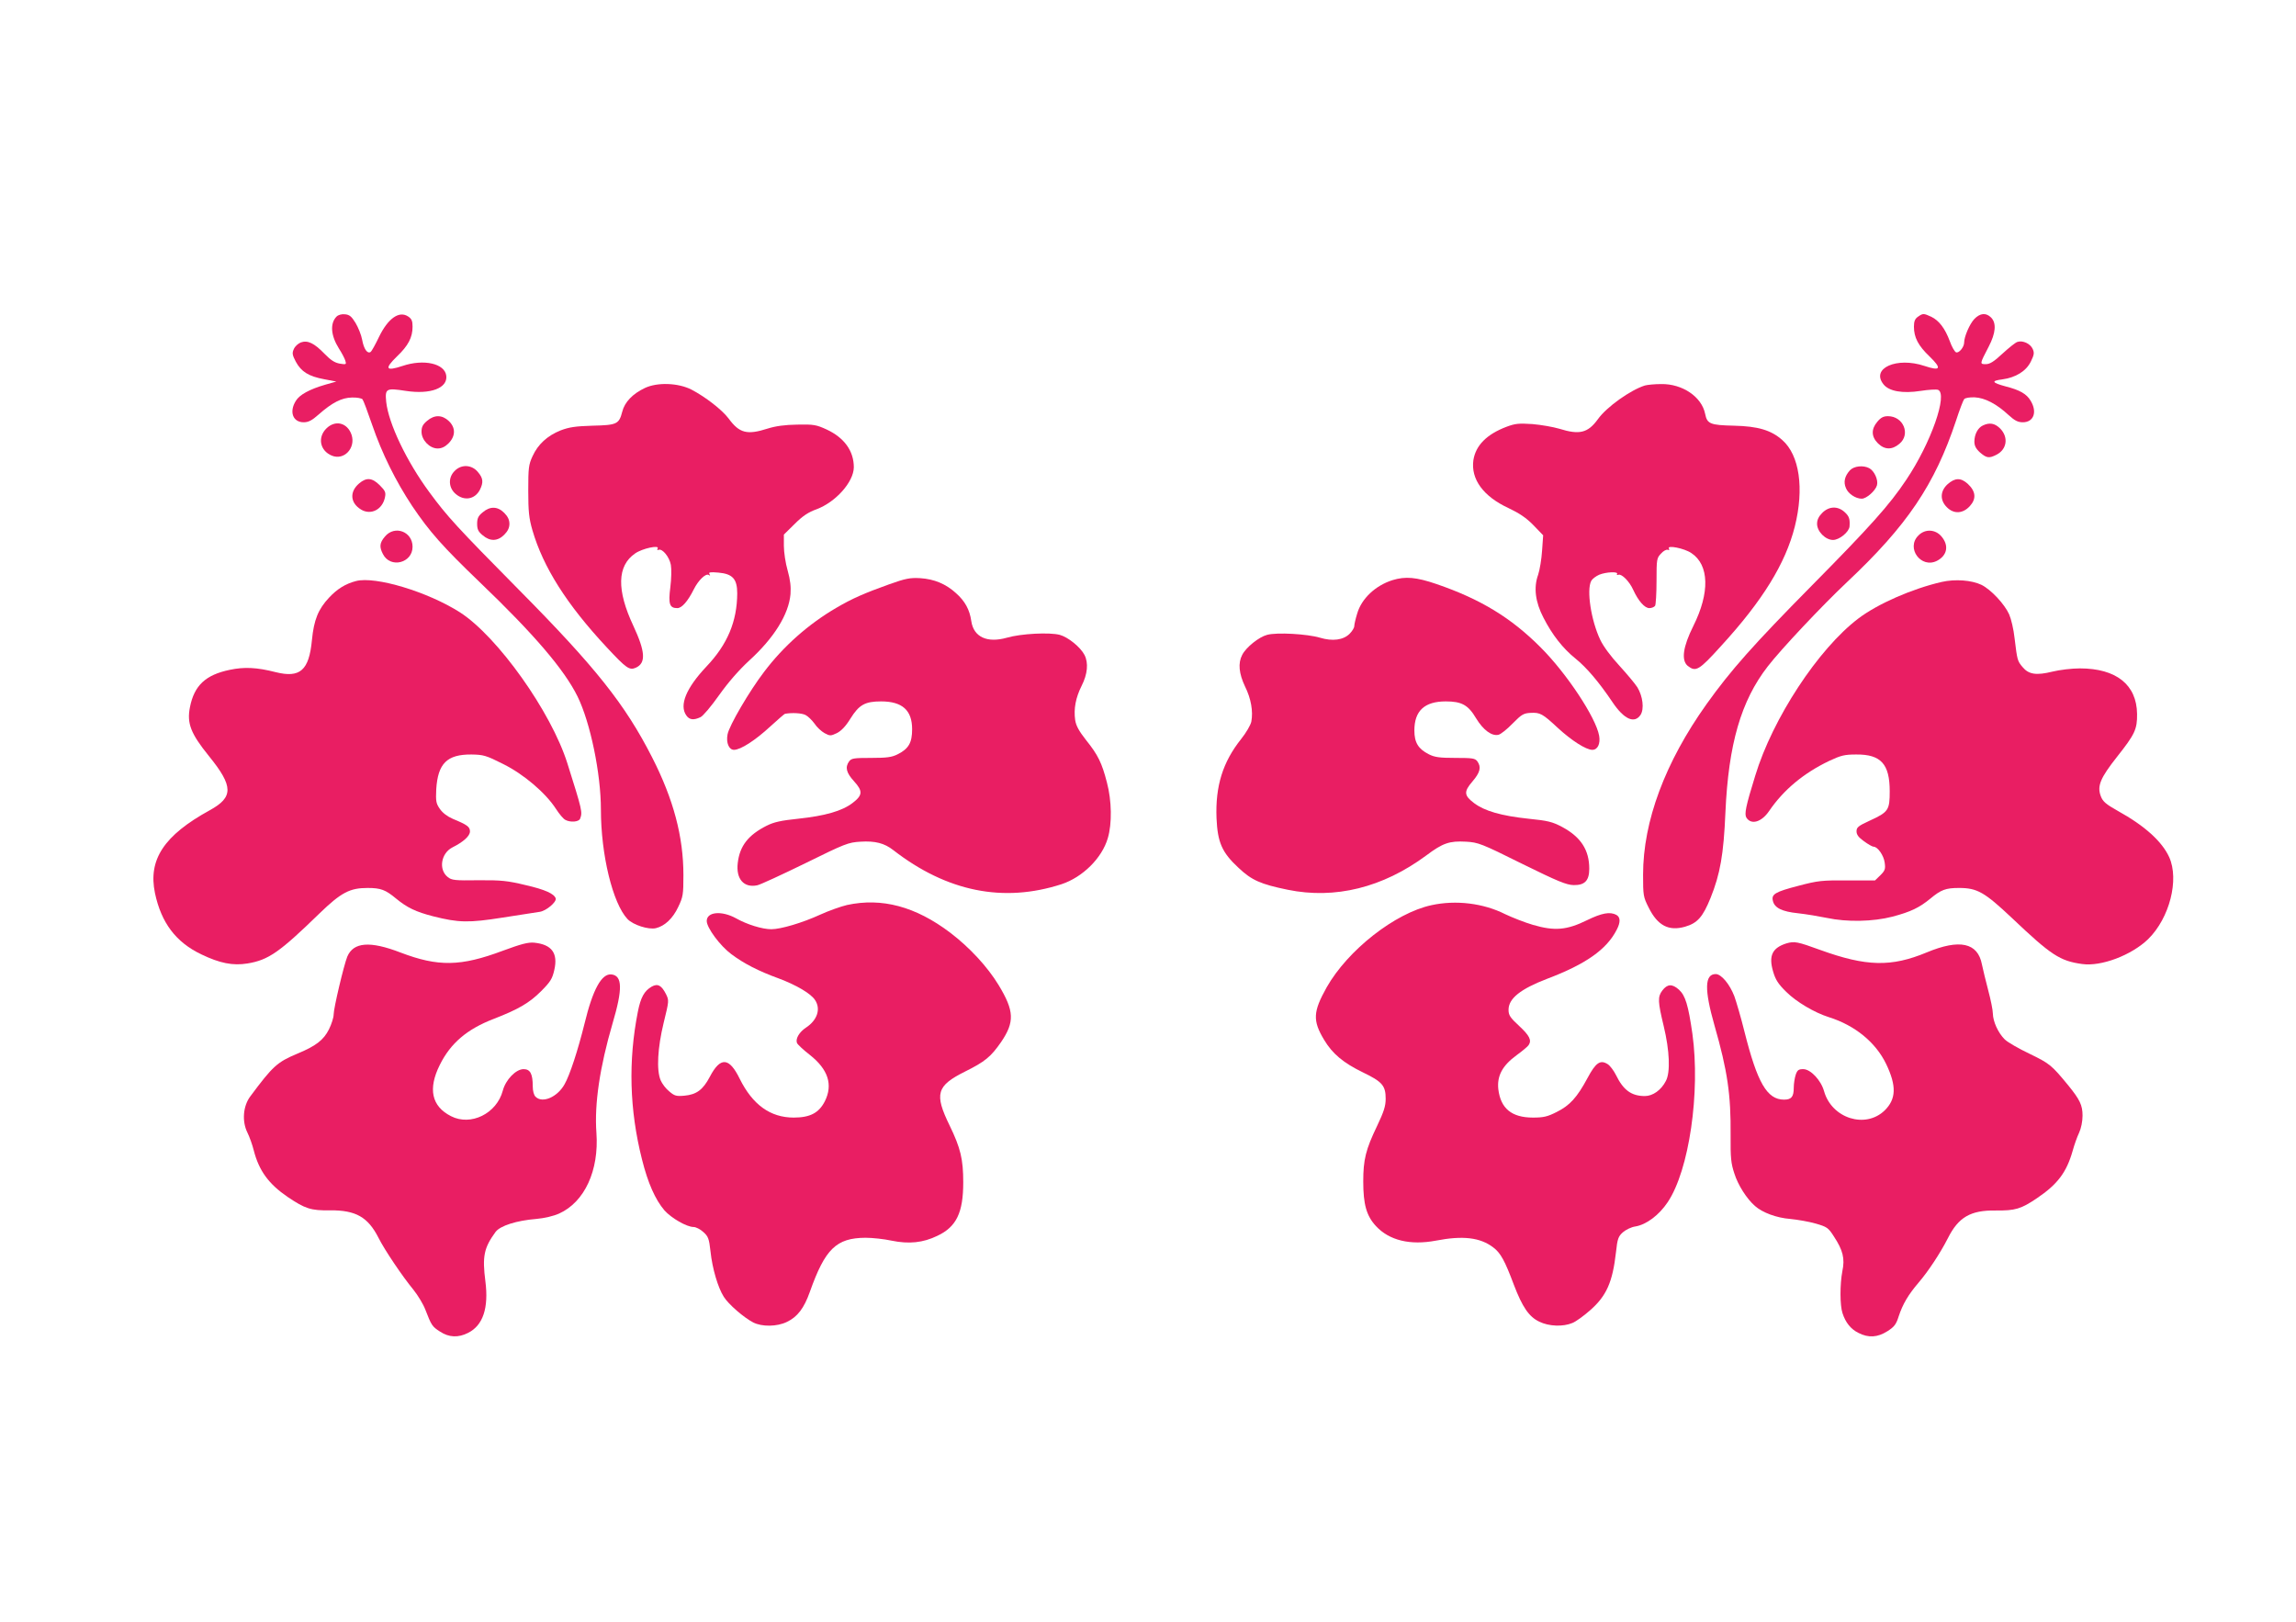 <?xml version="1.0" standalone="no"?>
<!DOCTYPE svg PUBLIC "-//W3C//DTD SVG 20010904//EN"
 "http://www.w3.org/TR/2001/REC-SVG-20010904/DTD/svg10.dtd">
<svg version="1.0" xmlns="http://www.w3.org/2000/svg"
 width="1280pt" height="904pt" viewBox="0 0 1280 904"
 preserveAspectRatio="xMidYMid meet">
<g transform="translate(0,904) scale(0.1,-0.1)"
fill="#e91e63" stroke="none">
<path d="M1876 7275 c-37 -38 -32 -105 13 -177 16 -25 32 -55 36 -68 7 -22 5
-23 -31 -17 -28 5 -50 19 -85 55 -57 59 -94 77 -132 63 -15 -6 -33 -22 -39
-37 -10 -22 -9 -32 11 -70 30 -56 72 -82 158 -98 l68 -13 -60 -17 c-90 -26
-146 -57 -166 -91 -38 -61 -16 -119 44 -119 26 0 46 10 83 43 76 67 129 94
186 95 27 1 54 -4 59 -10 5 -6 29 -70 54 -143 55 -160 131 -313 223 -452 97
-144 171 -227 376 -424 304 -291 472 -488 546 -638 71 -145 130 -429 130 -630
0 -252 66 -523 148 -610 31 -33 118 -61 159 -51 49 12 94 54 124 118 27 56 29
70 29 177 0 215 -55 423 -175 658 -150 294 -314 501 -745 936 -341 345 -398
407 -497 542 -126 171 -227 382 -240 503 -7 74 -1 78 109 61 137 -21 234 15
226 84 -8 69 -126 95 -244 55 -94 -31 -102 -16 -31 53 63 60 87 106 87 166 0
32 -5 44 -25 57 -50 33 -112 -11 -162 -114 -20 -42 -41 -80 -47 -84 -18 -12
-38 17 -47 68 -5 27 -22 69 -37 94 -22 36 -34 46 -59 48 -18 2 -37 -3 -47 -13z"/>
<path d="M10692 7274 c-16 -11 -22 -25 -22 -55 0 -60 24 -106 87 -166 70 -68
62 -83 -28 -53 -155 52 -300 -13 -229 -102 30 -39 106 -53 208 -37 44 7 87 9
96 6 57 -22 -39 -297 -177 -502 -94 -141 -201 -260 -527 -590 -325 -329 -451
-471 -586 -660 -231 -324 -354 -653 -354 -951 0 -115 1 -124 31 -183 50 -101
112 -133 203 -107 69 20 99 54 142 160 54 134 73 242 83 476 17 382 87 623
236 815 74 96 304 340 442 470 335 315 489 543 608 901 19 59 40 113 45 119 6
7 30 11 59 10 57 -3 121 -36 189 -99 34 -31 52 -40 79 -40 61 0 82 58 43 121
-22 37 -60 59 -139 79 -77 21 -82 31 -19 39 75 10 134 46 160 100 18 37 20 48
10 70 -13 29 -55 49 -85 39 -11 -3 -48 -33 -83 -65 -48 -45 -71 -59 -93 -59
-35 0 -35 0 16 98 39 75 44 131 13 162 -28 28 -61 25 -93 -8 -26 -27 -57 -99
-57 -131 0 -26 -29 -61 -45 -55 -8 3 -24 31 -35 62 -27 72 -60 115 -103 136
-43 20 -47 20 -75 0z"/>
<path d="M3595 6877 c-68 -32 -113 -79 -126 -132 -18 -69 -29 -75 -165 -78
-96 -3 -130 -8 -178 -26 -75 -30 -127 -78 -157 -144 -22 -47 -24 -66 -24 -192
0 -116 4 -154 23 -220 60 -207 192 -415 414 -653 111 -119 127 -130 163 -114
57 26 53 89 -14 233 -94 200 -91 335 10 404 40 28 139 49 125 27 -4 -7 -2 -10
6 -7 21 8 60 -40 68 -84 4 -22 3 -79 -3 -125 -12 -94 -4 -116 39 -116 25 0 58
37 92 105 25 50 66 90 83 80 8 -6 10 -4 4 5 -6 10 4 12 50 8 79 -7 105 -35
105 -116 -1 -156 -54 -284 -172 -408 -113 -120 -152 -215 -112 -272 17 -25 41
-28 79 -10 14 6 61 62 104 123 52 73 110 139 166 191 140 127 222 259 232 372
3 40 -1 79 -16 132 -12 41 -21 103 -21 137 l0 63 61 60 c44 44 76 65 121 81
107 40 207 152 208 234 0 91 -53 165 -152 211 -57 26 -72 29 -163 27 -70 -1
-120 -8 -165 -22 -115 -37 -158 -26 -218 56 -37 49 -130 121 -207 161 -74 38
-191 42 -260 9z"/>
<path d="M9170 6891 c-80 -25 -214 -120 -262 -188 -56 -77 -103 -88 -215 -53
-34 10 -102 22 -150 26 -76 5 -96 3 -144 -15 -111 -42 -172 -104 -185 -186
-15 -106 55 -202 195 -267 61 -29 99 -54 139 -95 l55 -57 -6 -85 c-3 -47 -13
-108 -22 -135 -26 -71 -16 -152 30 -240 48 -94 108 -171 178 -227 62 -50 131
-131 207 -244 64 -95 122 -121 156 -70 21 33 13 103 -18 154 -13 20 -58 74
-100 120 -48 52 -89 107 -107 145 -51 108 -77 277 -50 328 6 11 26 26 44 34
39 16 109 19 100 4 -3 -5 0 -7 8 -4 18 6 61 -37 82 -84 29 -63 64 -102 90
-102 13 0 27 6 32 13 4 6 8 69 8 139 0 120 1 127 25 152 13 15 30 24 38 21 8
-3 10 0 6 7 -13 21 85 2 125 -25 100 -66 104 -221 11 -407 -58 -116 -68 -191
-31 -222 45 -35 62 -26 185 110 233 254 360 461 412 667 53 212 26 398 -70
482 -62 55 -135 77 -270 80 -132 3 -149 10 -160 66 -19 95 -127 168 -245 166
-36 0 -77 -4 -91 -8z"/>
<path d="M2381 6694 c-24 -20 -31 -34 -31 -61 0 -46 45 -93 90 -93 22 0 41 9
61 29 39 40 40 87 1 124 -37 35 -80 36 -121 1z"/>
<path d="M10466 6689 c-35 -41 -34 -83 3 -120 37 -37 79 -38 120 -3 64 53 22
154 -64 154 -25 0 -40 -8 -59 -31z"/>
<path d="M1819 6651 c-50 -50 -35 -124 31 -151 68 -28 134 42 110 116 -23 68
-91 85 -141 35z"/>
<path d="M11054 6668 c-28 -13 -47 -50 -47 -90 0 -22 8 -39 31 -60 37 -32 51
-34 92 -13 59 30 68 98 21 146 -30 30 -60 35 -97 17z"/>
<path d="M2535 6415 c-38 -37 -35 -95 6 -129 47 -40 106 -30 134 23 21 42 19
65 -11 100 -34 41 -92 44 -129 6z"/>
<path d="M10313 6418 c-29 -32 -37 -65 -22 -99 12 -31 54 -59 88 -59 27 0 77
45 85 75 8 30 -15 80 -43 95 -34 18 -86 12 -108 -12z"/>
<path d="M2002 6345 c-54 -46 -50 -108 10 -145 55 -34 120 -1 134 67 6 28 2
37 -29 68 -42 42 -74 45 -115 10z"/>
<path d="M10858 6341 c-42 -38 -44 -89 -5 -128 39 -40 90 -37 129 6 37 41 33
82 -12 124 -39 35 -71 34 -112 -2z"/>
<path d="M2691 6184 c-25 -20 -31 -34 -31 -64 0 -30 6 -44 31 -64 41 -35 83
-34 120 3 20 20 29 39 29 61 0 22 -9 41 -29 61 -37 37 -79 38 -120 3z"/>
<path d="M10159 6181 c-20 -20 -29 -39 -29 -61 0 -43 47 -90 89 -90 35 0 89
44 92 75 3 42 -2 57 -27 80 -38 35 -87 34 -125 -4z"/>
<path d="M2146 6049 c-30 -35 -32 -58 -11 -98 41 -81 165 -50 165 41 0 85
-100 122 -154 57z"/>
<path d="M10695 6055 c-71 -70 15 -187 104 -141 57 30 67 85 25 135 -34 41
-92 44 -129 6z"/>
<path d="M4955 5782 c-137 -49 -205 -79 -292 -130 -156 -91 -295 -214 -403
-357 -82 -107 -195 -300 -204 -349 -9 -47 8 -86 36 -86 37 0 120 54 202 130
42 38 79 71 83 71 39 7 93 4 114 -7 14 -7 36 -29 50 -48 13 -20 38 -43 56 -53
30 -16 34 -16 68 0 24 12 49 37 76 81 48 77 81 96 171 96 118 0 173 -49 173
-155 0 -75 -19 -109 -81 -140 -32 -16 -59 -20 -147 -20 -96 0 -110 -2 -123
-19 -24 -33 -16 -64 27 -111 50 -55 49 -78 -9 -122 -58 -44 -152 -71 -302 -87
-97 -10 -136 -19 -176 -39 -103 -52 -150 -113 -161 -207 -11 -90 34 -141 109
-125 18 4 139 60 268 123 221 109 239 116 307 120 82 5 133 -8 183 -47 299
-232 614 -295 938 -190 118 39 226 146 258 257 24 80 22 209 -5 310 -28 109
-50 154 -116 236 -40 51 -56 80 -61 112 -9 63 3 125 36 191 33 65 39 127 16
172 -23 44 -91 99 -138 112 -57 15 -216 7 -295 -16 -110 -31 -185 4 -198 92
-9 64 -35 112 -86 157 -56 51 -121 78 -199 83 -56 3 -80 -1 -175 -35z"/>
<path d="M7763 5806 c-95 -30 -173 -103 -197 -187 -9 -29 -16 -60 -16 -69 0
-10 -12 -29 -26 -43 -35 -35 -95 -43 -165 -22 -70 21 -241 31 -295 16 -46 -12
-118 -70 -139 -112 -24 -46 -18 -104 16 -176 33 -66 46 -138 35 -196 -4 -19
-29 -62 -57 -97 -102 -128 -144 -262 -137 -441 6 -135 30 -191 123 -277 73
-69 123 -91 274 -122 264 -54 530 12 772 191 93 70 130 82 222 77 68 -4 85
-10 312 -123 201 -99 248 -118 288 -119 62 -1 87 25 87 91 0 105 -47 177 -151
233 -55 29 -79 35 -188 46 -151 16 -245 43 -303 87 -57 43 -58 64 -9 121 43
50 50 80 27 112 -13 17 -27 19 -123 19 -88 0 -115 4 -147 20 -59 30 -81 65
-81 133 0 110 57 162 175 162 89 0 125 -20 169 -94 40 -66 88 -101 125 -92 13
3 48 31 79 63 49 50 61 57 99 59 54 3 67 -4 153 -84 76 -70 157 -122 192 -122
30 0 46 34 38 79 -18 101 -181 347 -325 491 -165 166 -336 270 -581 354 -114
39 -174 44 -246 22z"/>
<path d="M1985 5801 c-58 -15 -104 -43 -150 -92 -61 -65 -85 -124 -96 -237
-16 -169 -66 -213 -202 -179 -106 27 -175 30 -256 13 -135 -28 -198 -87 -222
-208 -18 -90 4 -147 106 -273 137 -169 137 -229 4 -302 -255 -140 -344 -275
-305 -462 35 -165 116 -273 258 -341 104 -50 176 -64 257 -51 117 19 179 62
402 279 121 117 169 142 268 142 74 0 100 -10 159 -59 62 -51 110 -74 207 -99
142 -36 198 -37 388 -7 95 15 187 29 206 32 36 5 95 55 89 75 -9 26 -59 49
-168 74 -100 24 -134 28 -262 27 -132 -2 -150 0 -172 18 -52 41 -38 132 26
165 62 31 98 64 98 89 0 26 -15 37 -95 70 -32 14 -58 34 -73 56 -21 30 -23 43
-20 109 9 144 60 195 196 194 67 -1 82 -5 177 -53 115 -57 237 -161 295 -251
18 -28 41 -55 51 -60 28 -16 76 -12 83 6 14 37 12 46 -71 309 -91 288 -389
706 -598 841 -180 115 -472 203 -580 175z"/>
<path d="M10825 5796 c-165 -38 -357 -122 -465 -204 -223 -169 -478 -557 -575
-877 -53 -171 -61 -213 -49 -233 27 -42 84 -25 126 36 81 119 193 212 335 280
66 31 86 36 152 36 137 1 186 -53 186 -205 0 -105 -7 -116 -112 -164 -63 -29
-73 -37 -73 -59 0 -19 11 -34 42 -56 22 -16 46 -30 53 -30 23 0 57 -49 62 -89
5 -35 2 -44 -24 -70 l-30 -29 -154 0 c-142 1 -163 -1 -273 -30 -131 -34 -152
-47 -142 -85 9 -38 51 -59 140 -68 45 -5 117 -17 161 -26 112 -24 257 -21 365
7 102 27 150 50 212 101 59 49 85 59 159 59 102 0 142 -23 296 -168 218 -207
267 -239 391 -256 106 -15 275 49 368 139 119 117 174 331 117 457 -40 87
-135 174 -287 258 -66 37 -83 52 -94 81 -22 57 -3 102 91 221 99 125 112 153
111 238 -2 163 -116 254 -319 254 -45 0 -112 -8 -153 -18 -89 -22 -132 -16
-166 25 -29 34 -30 38 -45 162 -5 48 -19 107 -30 132 -26 58 -102 139 -155
165 -55 26 -146 33 -221 16z"/>
<path d="M4722 3995 c-34 -8 -102 -32 -150 -54 -98 -45 -219 -81 -272 -81 -50
0 -135 26 -197 61 -80 44 -163 36 -163 -15 0 -38 74 -138 137 -185 71 -53 151
-94 266 -136 98 -37 178 -84 201 -120 33 -50 12 -112 -50 -153 -38 -25 -60
-62 -51 -86 3 -8 35 -38 71 -66 103 -81 131 -167 84 -260 -33 -64 -82 -90
-173 -90 -130 0 -229 71 -301 216 -59 121 -108 124 -167 11 -38 -72 -74 -99
-142 -105 -45 -4 -55 -1 -84 24 -19 15 -40 43 -48 62 -24 57 -17 181 17 321
30 122 30 124 13 159 -25 49 -46 61 -80 42 -41 -24 -61 -59 -77 -140 -54 -273
-47 -546 23 -823 33 -132 74 -224 125 -284 38 -43 124 -93 163 -93 12 0 37
-12 54 -28 27 -24 32 -36 40 -108 10 -96 42 -203 74 -253 26 -42 112 -116 164
-143 49 -25 133 -24 188 3 59 28 96 77 128 168 85 239 147 300 310 301 39 0
104 -7 145 -16 97 -20 176 -12 256 27 106 50 144 129 144 298 0 129 -15 191
-76 317 -86 176 -73 221 85 300 113 56 145 83 202 165 76 112 74 173 -14 318
-62 102 -162 210 -270 292 -193 146 -381 196 -575 154z"/>
<path d="M7980 3994 c-203 -44 -466 -250 -584 -458 -76 -136 -79 -185 -14
-293 46 -77 107 -128 216 -181 108 -52 127 -74 127 -147 0 -41 -10 -72 -48
-152 -63 -131 -77 -187 -77 -309 0 -128 18 -192 71 -249 74 -80 191 -108 334
-81 150 29 247 18 320 -38 41 -31 64 -73 115 -209 47 -123 84 -178 142 -205
53 -26 132 -29 184 -7 20 8 64 40 99 71 91 80 125 156 144 324 8 75 13 88 39
111 16 14 47 29 69 32 61 10 132 63 180 135 120 178 183 614 138 939 -23 160
-39 213 -75 246 -38 34 -65 32 -93 -5 -26 -35 -25 -61 8 -198 33 -137 38 -258
12 -306 -26 -51 -73 -84 -117 -84 -75 0 -120 33 -161 117 -12 24 -32 51 -45
60 -42 27 -67 11 -114 -77 -58 -108 -99 -153 -172 -189 -51 -26 -73 -31 -132
-31 -119 0 -180 51 -193 158 -8 74 22 131 101 189 34 25 64 50 68 57 18 27 5
53 -52 106 -52 48 -60 61 -60 91 0 63 67 116 216 173 214 81 331 163 387 273
22 42 21 70 -2 83 -36 19 -82 10 -164 -30 -112 -55 -180 -61 -300 -26 -48 14
-118 42 -156 60 -121 61 -274 80 -411 50z"/>
<path d="M2803 3740 c-235 -88 -360 -90 -570 -10 -171 66 -263 58 -297 -23
-19 -47 -76 -287 -76 -323 0 -16 -12 -54 -26 -82 -30 -60 -73 -93 -177 -136
-112 -47 -136 -69 -261 -237 -41 -54 -48 -139 -17 -202 12 -24 28 -69 36 -101
29 -113 84 -187 188 -258 98 -66 130 -77 237 -75 143 1 211 -37 270 -153 34
-68 134 -216 195 -290 24 -30 54 -79 66 -110 34 -88 38 -95 82 -123 50 -33
102 -35 157 -7 83 42 115 139 96 287 -18 140 -8 187 57 276 26 34 116 63 227
72 45 4 96 16 127 30 142 64 223 240 208 450 -12 161 19 367 90 610 57 192 55
266 -6 273 -55 6 -104 -83 -150 -273 -37 -149 -82 -288 -112 -340 -40 -71
-123 -107 -161 -69 -10 9 -16 33 -16 59 0 69 -14 95 -51 95 -43 0 -100 -59
-116 -120 -34 -128 -179 -199 -289 -142 -108 55 -129 152 -62 286 60 121 152
199 300 256 137 53 199 89 264 154 53 53 63 70 74 118 22 95 -14 143 -112 153
-34 3 -72 -7 -175 -45z"/>
<path d="M9959 3781 c-79 -25 -100 -69 -74 -157 13 -45 28 -69 73 -113 56 -56
158 -116 237 -141 147 -46 262 -141 320 -261 59 -123 56 -196 -8 -259 -107
-104 -295 -45 -338 107 -17 61 -75 123 -116 123 -26 0 -33 -5 -42 -31 -6 -18
-11 -51 -11 -73 0 -50 -13 -66 -54 -66 -95 0 -149 94 -221 380 -19 77 -45 165
-56 196 -26 68 -73 124 -104 124 -62 0 -64 -86 -7 -286 73 -255 92 -386 90
-614 -1 -124 2 -155 21 -212 20 -64 69 -141 115 -181 42 -37 120 -66 196 -72
41 -4 105 -15 143 -26 62 -18 70 -23 101 -72 50 -76 62 -123 47 -193 -14 -74
-14 -191 1 -235 17 -52 46 -88 88 -109 56 -29 107 -26 162 9 38 24 49 38 63
83 23 69 53 120 111 188 54 63 120 163 163 247 59 118 127 157 266 155 110 -1
141 8 230 68 116 78 166 145 200 265 9 33 25 78 36 101 11 24 19 62 19 95 0
58 -15 89 -80 169 -93 113 -103 121 -214 175 -61 29 -124 65 -140 81 -37 37
-65 99 -66 144 0 19 -12 78 -26 130 -14 52 -29 117 -35 144 -23 121 -124 143
-307 67 -199 -83 -338 -79 -593 13 -129 47 -145 50 -190 37z"/>
</g>
</svg>
